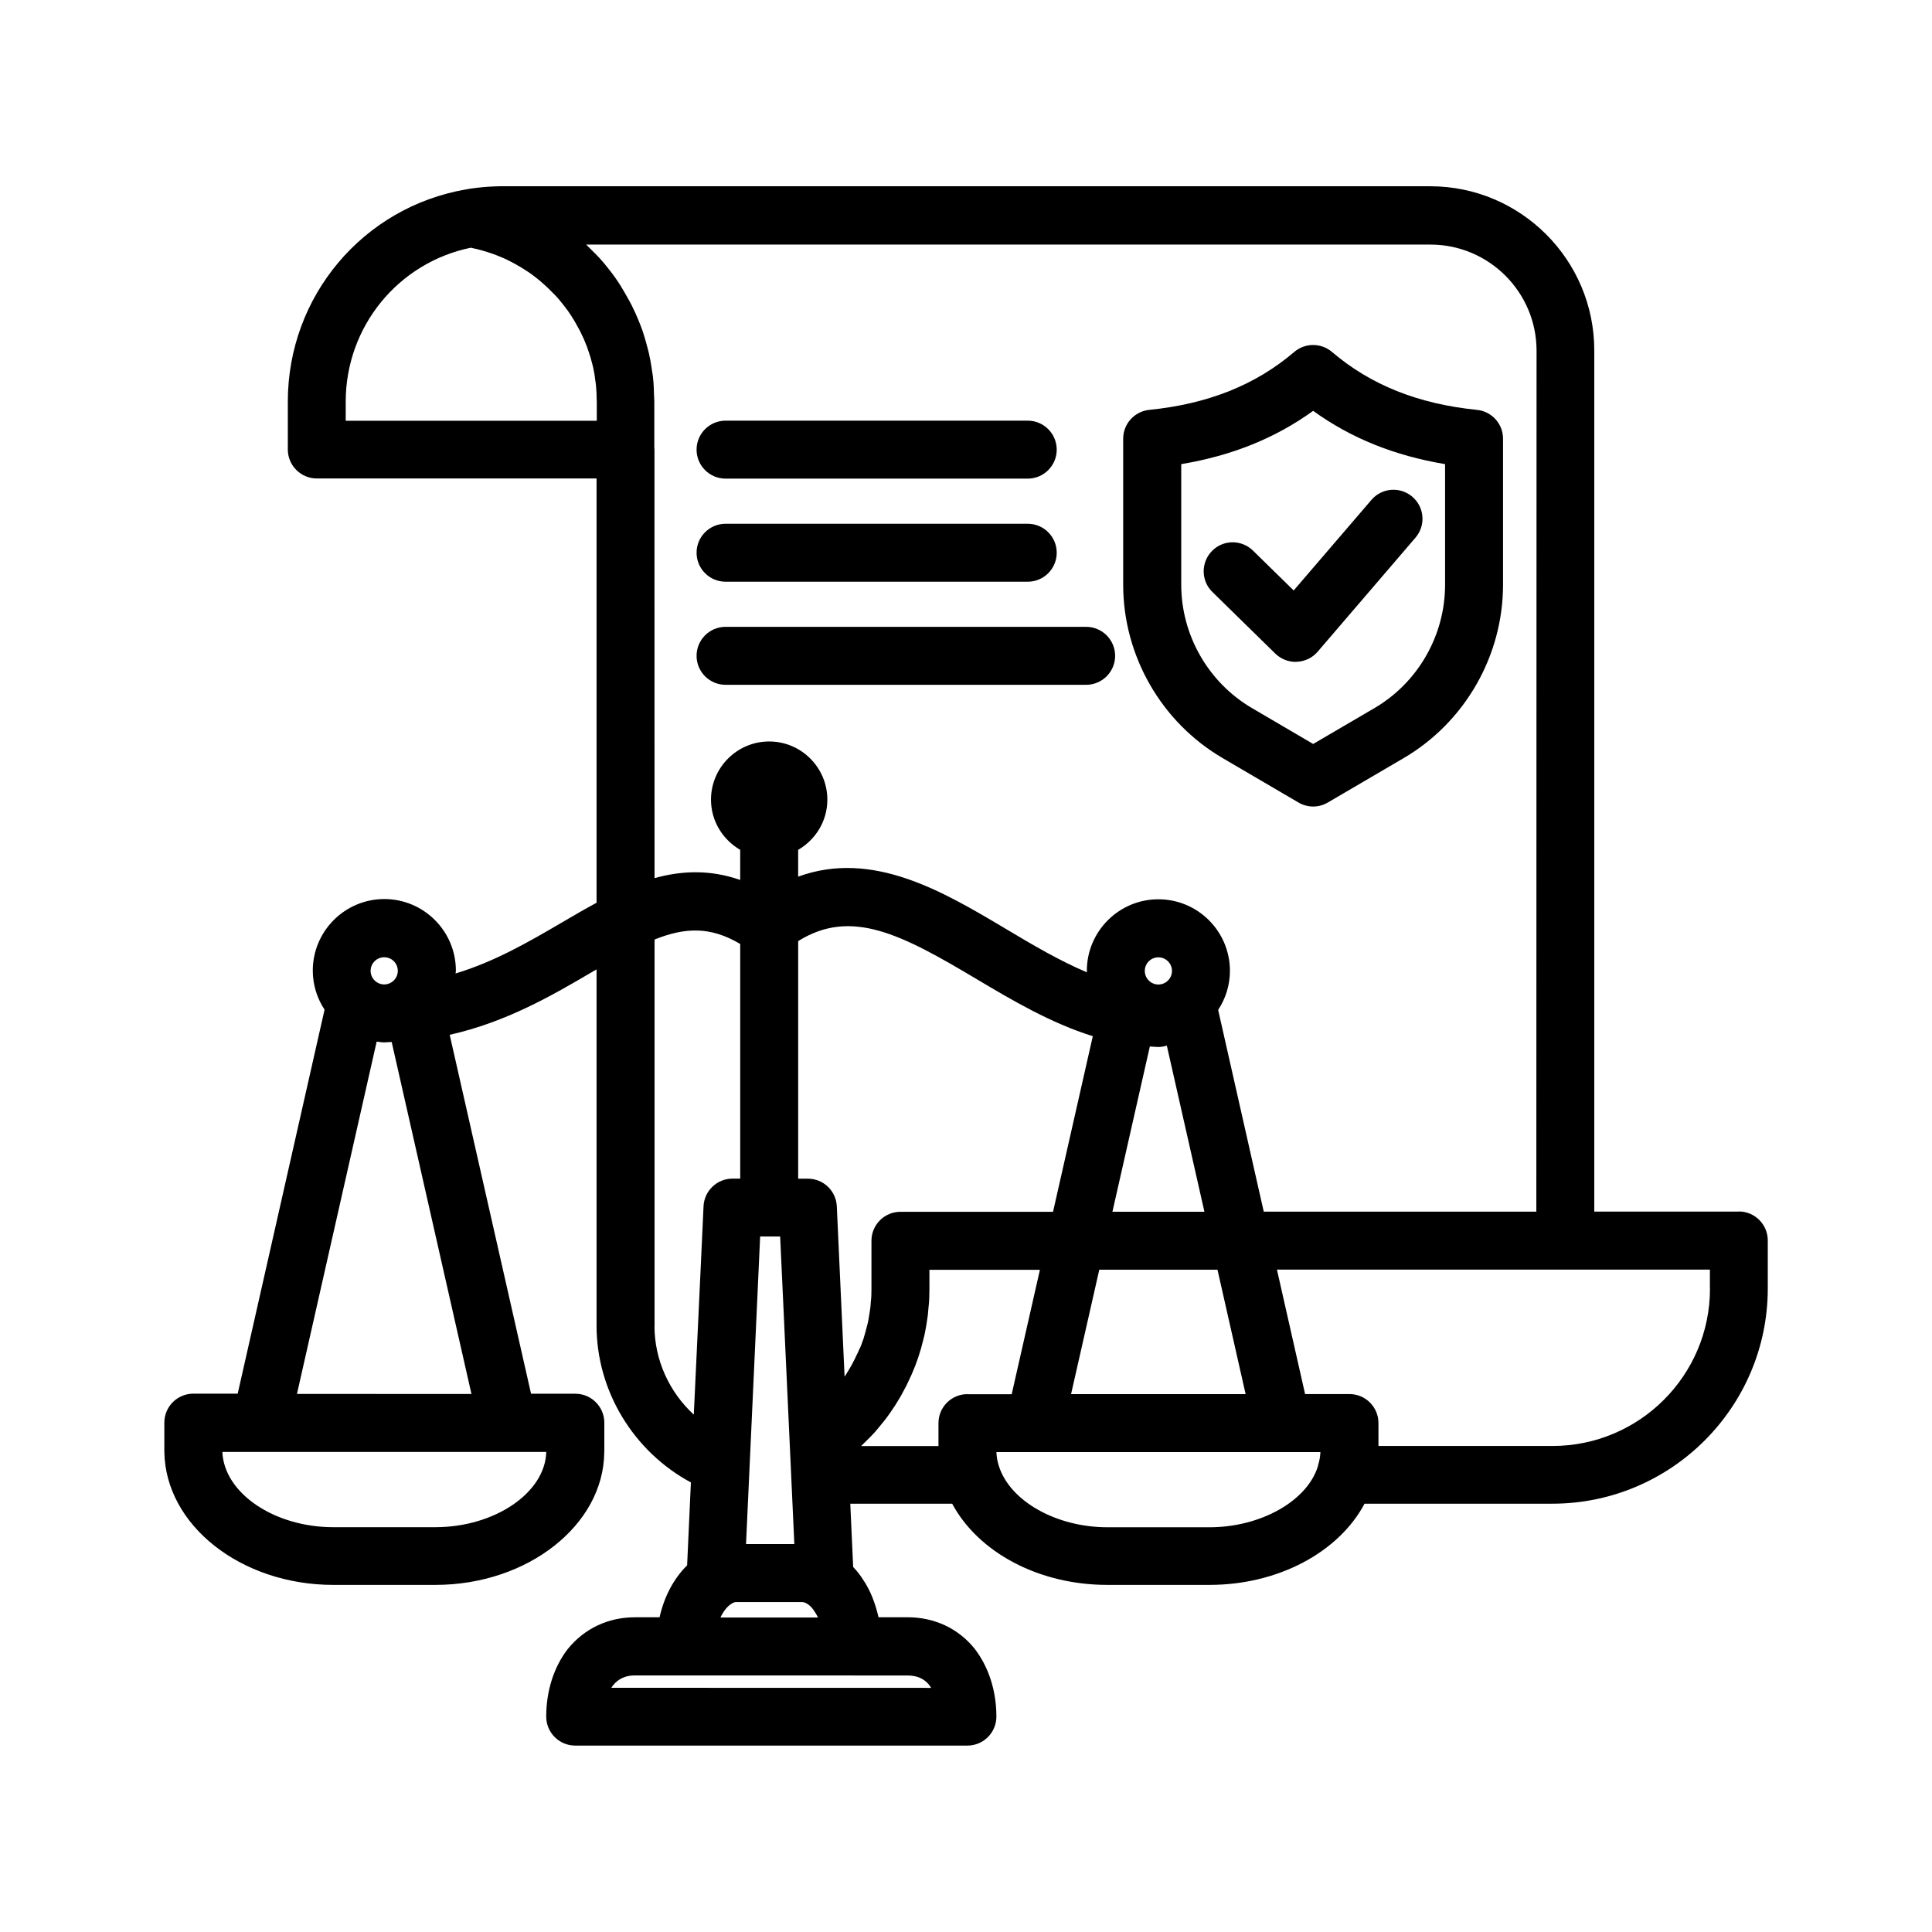 <?xml version="1.0" encoding="UTF-8"?>
<svg width="512pt" height="512pt" version="1.1" viewBox="0 0 512 512" xmlns="http://www.w3.org/2000/svg">
 <path d="m460.8 321.08h-38.301v-228.24c0-23.98-19.5-43.48-43.48-43.48h-245.66c-0.84 0-1.621 0-2.141 0.039-2.078 0.059-4.281 0.262-6.422 0.578-0.441 0.059-0.82 0.141-1.199 0.219h-0.121c-27.359 4.738-47.199 28.379-47.199 56.203v12.719c0 4.238 3.441 7.68 7.68 7.68h74.137v112.44c-3.078 1.66-6.141 3.441-9.16 5.219-8.82 5.16-17.84 10.398-28.199 13.52 0.02-0.262 0.078-0.5 0.078-0.762 0-10.461-8.52-18.961-18.961-18.961-10.461 0-18.961 8.52-18.961 18.961 0 3.82 1.16 7.379 3.121 10.359l-23.02 101.76h-11.762c-4.238 0-7.68 3.441-7.68 7.68v7.641c0.219 19.5 20.301 35.359 44.781 35.359h27.039c24.48 0 44.559-15.859 44.762-35.082 0-0.121 0.02-0.559 0.02-0.68v-7.219c0-4.238-3.441-7.68-7.68-7.68h-11.738l-21.559-95.121c14.98-3.359 27.199-10.461 37.52-16.52 0.48-0.281 0.941-0.539 1.398-0.82v94.402c0 17.418 9.879 33.441 25 41.559l-1 21.98c-3.519 3.461-6.078 8.262-7.301 13.762h-6.519c-7.078 0-13.359 2.941-17.801 8.398-3.68 4.738-5.719 11.102-5.719 17.922 0 4.238 3.441 7.68 7.68 7.68h103.94c4.238 0 7.68-3.441 7.68-7.68 0-6.82-2.039-13.18-5.82-18.059-4.32-5.32-10.602-8.262-17.68-8.262h-7.738c-0.859-3.801-2.238-7.32-4.219-10.16-0.719-1.141-1.559-2.18-2.5-3.16l-0.762-16.781h27c6.922 12.898 22.922 21.52 41.102 21.52h27.082c18.219 0 34.262-8.66 41.102-21.52h49.762c31.48 0 57.098-25.602 57.098-57.043v-12.719c0-4.238-3.441-7.68-7.68-7.68zm-358.98-67.398c2 0 3.602 1.621 3.602 3.602 0 1.98-1.621 3.602-3.602 3.602-1.98 0-3.602-1.621-3.602-3.602 0-2 1.621-3.602 3.602-3.602zm32.762 131.1h10.18c-0.281 10.84-13.68 19.941-29.398 19.941h-27.039c-15.602 0-28.918-8.98-29.398-19.941h75.68zm-9.621-15.359-46.262-0.02 21.121-93.359c0.141 0.02 0.301 0.039 0.441 0.039 0.5 0.102 1.02 0.16 1.539 0.16 0.68 0 1.32-0.102 2-0.102l21.141 93.281zm33.078-257.92h-66.422v-5.039c0-19.879 13.859-36.84 33.16-40.82h0.02c0.16 0.039 0.34 0.078 0.559 0.141 0.641 0.121 1.238 0.262 2.199 0.539 0.441 0.121 0.879 0.262 1.379 0.398 0.141 0.039 0.32 0.102 0.461 0.16 0.398 0.121 0.801 0.238 1.281 0.422l0.82 0.301 0.141 0.059c0.18 0.059 0.359 0.141 0.879 0.359 0.059 0.02 0.121 0.059 0.18 0.078 0.398 0.16 0.82 0.32 1.219 0.52 0.16 0.078 0.301 0.16 0.461 0.219 0.078 0.039 0.16 0.078 0.238 0.121 0.078 0.039 0.141 0.078 0.219 0.121 0.559 0.262 1.141 0.559 1.879 0.98 0.18 0.102 0.32 0.18 0.52 0.301 0.039 0.02 0.059 0.039 0.102 0.059 0.48 0.262 0.961 0.559 1.621 0.98 0.461 0.281 0.879 0.559 1.238 0.801 0.559 0.398 1.121 0.801 1.879 1.398 0.281 0.199 0.539 0.441 0.84 0.68 0.059 0.039 0.102 0.078 0.16 0.121 0.52 0.441 1.02 0.879 1.559 1.379 0.219 0.199 0.441 0.398 0.66 0.621 0.121 0.121 0.238 0.238 0.34 0.34l1.141 1.141c0.121 0.121 0.238 0.219 0.34 0.34 0.18 0.199 0.398 0.441 0.641 0.699 0.078 0.102 0.18 0.199 0.281 0.32 0.078 0.102 0.141 0.16 0.238 0.281 0.18 0.219 0.359 0.441 0.539 0.66 0.059 0.059 0.102 0.121 0.16 0.199l0.441 0.559c0.719 0.879 1.359 1.801 1.941 2.699 0.301 0.5 0.621 1 0.961 1.559 0.238 0.422 0.48 0.84 0.762 1.359 0.02 0.02 0.02 0.039 0.039 0.059 0.02 0.039 0.039 0.078 0.059 0.121 0.441 0.762 0.82 1.52 1.16 2.301 0.039 0.078 0.078 0.16 0.121 0.238 0.039 0.102 0.102 0.199 0.141 0.301 0.121 0.281 0.262 0.559 0.359 0.84 0.078 0.199 0.16 0.398 0.238 0.602 0.219 0.5 0.422 1 0.539 1.398 0.02 0.059 0.102 0.301 0.141 0.441 0.02 0.039 0.039 0.102 0.039 0.102 0.039 0.121 0.078 0.281 0.141 0.398 0.121 0.359 0.238 0.762 0.422 1.32 0.02 0.039 0.02 0.078 0.039 0.121 0.059 0.199 0.121 0.422 0.262 1 0.039 0.102 0.059 0.219 0.102 0.34 0.078 0.281 0.16 0.578 0.281 1.102l0.039 0.18 0.102 0.5 0.078 0.422c0.102 0.461 0.199 0.941 0.238 1.422 0.02 0.18 0.039 0.379 0.078 0.559 0.02 0.059 0.02 0.121 0.02 0.18 0.121 0.641 0.199 1.32 0.262 2.121 0.102 1.039 0.141 2.078 0.141 3.121 0 0.219 0.039 0.441 0.039 0.68v5.039zm15.262-7.398c-0.039-0.922-0.039-1.879-0.121-2.738-0.078-1.102-0.219-2.238-0.422-3.359-0.078-0.68-0.199-1.34-0.32-1.98-0.039-0.199-0.059-0.422-0.102-0.621l-0.141-0.68-0.121-0.559-0.078-0.422c-0.02-0.102-0.121-0.48-0.141-0.578-0.078-0.301-0.16-0.602-0.219-0.859-0.078-0.281-0.141-0.48-0.16-0.559-0.16-0.641-0.32-1.281-0.441-1.621-0.078-0.301-0.18-0.621-0.281-0.941-0.02-0.102-0.059-0.18-0.078-0.281-0.121-0.379-0.238-0.781-0.398-1.238 0-0.02-0.02-0.039-0.02-0.078-0.039-0.121-0.102-0.238-0.141-0.359-0.219-0.621-0.441-1.219-0.699-1.82-0.059-0.141-0.102-0.281-0.16-0.398-0.238-0.602-0.5-1.219-0.859-2.019-0.039-0.121-0.102-0.238-0.16-0.34-0.02-0.02-0.02-0.059-0.039-0.078-0.559-1.219-1.16-2.422-1.68-3.32-0.02-0.039-0.039-0.059-0.059-0.078-0.621-1.18-1.32-2.32-2.019-3.481-0.039-0.078-0.078-0.141-0.121-0.219-0.02-0.039-0.059-0.078-0.078-0.102-0.898-1.398-1.859-2.738-2.879-4.019l-0.32-0.398c-0.039-0.059-0.102-0.121-0.141-0.18-0.359-0.441-0.699-0.879-0.859-1.059-0.141-0.16-0.281-0.34-0.441-0.5-0.121-0.141-0.219-0.281-0.359-0.422-0.039-0.039-0.078-0.102-0.121-0.141-0.18-0.199-0.379-0.422-0.602-0.641-0.121-0.141-0.219-0.238-0.359-0.379-0.141-0.16-0.301-0.281-0.441-0.441-0.398-0.398-0.762-0.781-1.141-1.141-0.199-0.18-0.398-0.422-0.578-0.578-0.059-0.059-0.121-0.121-0.18-0.18l-0.48-0.48h223.74c15.5 0 28.121 12.621 28.121 28.121l-0.059 228.16h-72.238l-12.082-53.457c1.961-2.981 3.121-6.539 3.121-10.359 0-10.461-8.5-18.961-18.961-18.961-10.461 0-18.961 8.52-18.961 18.961 0 0.141 0.039 0.262 0.039 0.398-7.262-3.059-14.422-7.281-21.441-11.48-16.781-10-35.422-21.059-55.102-13.879v-7.102c4.602-2.68 7.738-7.602 7.738-13.301 0-8.5-6.922-15.418-15.418-15.418-8.5 0-15.418 6.922-15.418 15.418 0 5.699 3.141 10.621 7.738 13.301v7.981c-8.02-2.801-15.52-2.481-22.699-0.48l-0.02-113.56c0-0.238-0.02-0.5-0.039-0.738v-11.961c0-0.82-0.078-1.559-0.102-2.359zm131.42 173.22c0.762 0.039 1.5 0.141 2.262 0.141 0.781 0 1.52-0.16 2.238-0.359l9.961 44.02h-24.379zm-1.34-20.02c0-2 1.621-3.602 3.602-3.602s3.602 1.621 3.602 3.602-1.621 3.602-3.602 3.602-3.602-1.621-3.602-3.602zm19.262 79.18 7.461 32.98h-46.262l7.481-32.98h31.34zm-124.94 72.719 2.922-63.602 0.82-17.922h5.301l0.781 16.781 2.981 64.723h-12.781zm14.84 15.359c0.621 0 1.141 0.301 1.48 0.539 0.102 0.078 0.199 0.16 0.32 0.219 0.602 0.48 1.02 0.961 1.48 1.68 0.359 0.52 0.68 1.078 0.961 1.66h-25.859c0.738-1.578 1.68-2.762 2.602-3.441 0.16-0.078 0.301-0.18 0.441-0.281 0.359-0.238 0.781-0.379 1.18-0.379zm-39.078-73.199v-102.38c8.18-3.281 14.879-3.461 22.699 1.18v62.184h-2.039c-4.102 0-7.481 3.219-7.68 7.32l-0.762 16.461-1.82 38.762c-6.481-5.941-10.422-14.48-10.422-23.52zm52.598 92.66h14.48c2.461 0 4.34 0.84 5.66 2.461 0.199 0.262 0.398 0.539 0.559 0.82l-84.762-0.02c0.16-0.238 0.32-0.48 0.48-0.68 1.422-1.738 3.32-2.602 5.762-2.602h57.801zm1.762-86.703-0.441 1.039c-0.121 0.199-0.199 0.398-0.301 0.602-0.359 0.84-0.781 1.641-1.359 2.719-0.379 0.719-0.82 1.422-1.262 2.141l-0.281 0.48c-0.102 0.16-0.219 0.301-0.32 0.461-0.02 0.02-0.02 0.039-0.039 0.059l-1.48-32.441-0.578-12.699c-0.199-4.102-3.559-7.32-7.68-7.32h-2.559v-62.961c14.078-8.801 27.398-1.781 47.238 10.039 9.441 5.621 19.719 11.699 30.84 15.16l-10.539 46.539h-40.441c-4.238 0-7.68 3.441-7.68 7.68v12.719c0 1.18-0.02 2.379-0.18 3.559-0.02 0.199-0.039 0.398-0.039 0.602-0.039 0.559-0.078 1.121-0.199 1.68-0.039 0.18-0.059 0.359-0.078 0.559-0.078 0.559-0.18 1.141-0.32 1.898-0.039 0.238-0.078 0.461-0.121 0.641-0.039 0.121-0.121 0.5-0.16 0.621-0.078 0.359-0.18 0.762-0.301 1.141-0.059 0.18-0.102 0.359-0.141 0.559l-0.602 2.102c-0.102 0.238-0.199 0.48-0.281 0.719-0.121 0.422-0.281 0.84-0.461 1.238-0.078 0.16-0.141 0.32-0.199 0.5zm28.559 12.141c-4.238 0-7.68 3.441-7.68 7.68v6.078h-20.5c0.238-0.219 0.441-0.441 0.66-0.66l0.699-0.68c0.52-0.52 1.039-1.02 1.359-1.359 0.641-0.641 1.301-1.398 1.84-2.078l1.48-1.801c1.059-1.34 2-2.68 2.981-4.199l0.34-0.559c0.641-1.039 1.262-2.039 1.68-2.879 0.68-1.199 1.262-2.359 1.781-3.539 0.102-0.199 0.199-0.422 0.281-0.621h0.02l0.238-0.539c0.16-0.398 0.34-0.801 0.5-1.199 0.359-0.801 0.68-1.641 0.961-2.5 0.121-0.281 0.219-0.539 0.301-0.82l0.52-1.66c0.199-0.578 0.34-1.16 0.48-1.738 0.16-0.559 0.301-1.078 0.398-1.539 0.219-0.738 0.398-1.559 0.5-2.238 0.16-0.801 0.32-1.641 0.422-2.481 0.199-1.141 0.34-2.262 0.398-3.398 0.238-1.961 0.262-3.801 0.262-5.18v-5.039h29.281l-7.481 32.98h-11.719zm92.938 18.859c-0.039 0.102-0.039 0.199-0.078 0.301-2.859 9.199-15.199 16.121-28.699 16.121h-27.082c-13.52 0-25.84-6.922-28.762-16.262-0.379-1.18-0.602-2.422-0.641-3.66h85.863c-0.059 1.219-0.262 2.34-0.621 3.5zm103.84-46.801c0 23-18.719 41.68-41.738 41.68h-46.121v-6.078c0-4.238-3.441-7.68-7.68-7.68h-11.762l-7.461-32.98h114.74v5.039z"/>
 <path d="m192.28 154.16h80.082c4.238 0 7.68-3.441 7.68-7.68 0-4.238-3.441-7.68-7.68-7.68h-80.082c-4.238 0-7.68 3.441-7.68 7.68 0 4.238 3.441 7.68 7.68 7.68z"/>
 <path d="m192.28 126.84h80.082c4.238 0 7.68-3.441 7.68-7.68s-3.441-7.68-7.68-7.68h-80.082c-4.238 0-7.68 3.441-7.68 7.68s3.441 7.68 7.68 7.68z"/>
 <path d="m324.04 200.92 20.082 11.762c1.199 0.699 2.539 1.059 3.879 1.059s2.68-0.359 3.879-1.059l20.082-11.762c16.262-9.52 26.359-27.121 26.359-45.98v-38.68c0-3.941-2.981-7.238-6.922-7.641-15.602-1.578-28.16-6.602-38.422-15.359-2.879-2.441-7.102-2.441-9.98 0-10.262 8.762-22.82 13.781-38.422 15.359-3.922 0.398-6.922 3.699-6.922 7.641v38.68c0 18.84 10.102 36.461 26.359 45.961zm-11-77.922c13.422-2.238 24.941-6.879 34.961-14.121 10 7.238 21.539 11.879 34.961 14.121v31.961c0 13.422-7.18 25.961-18.762 32.719l-16.199 9.48-16.199-9.5c-11.559-6.762-18.762-19.301-18.762-32.719v-31.961z"/>
 <path d="m343.36 175.38h0.34c2.121-0.102 4.121-1.059 5.5-2.68l25.922-30.219c2.762-3.219 2.398-8.059-0.84-10.84-3.219-2.762-8.078-2.398-10.84 0.84l-20.602 24-10.801-10.578c-3.039-2.961-7.898-2.922-10.859 0.121-2.961 3.039-2.922 7.898 0.121 10.859l16.66 16.32c1.441 1.398 3.359 2.199 5.379 2.199z"/>
 <path d="m192.28 181.48h95.559c4.238 0 7.68-3.441 7.68-7.68s-3.441-7.68-7.68-7.68h-95.559c-4.238 0-7.68 3.441-7.68 7.68s3.441 7.68 7.68 7.68z"/>
</svg>
